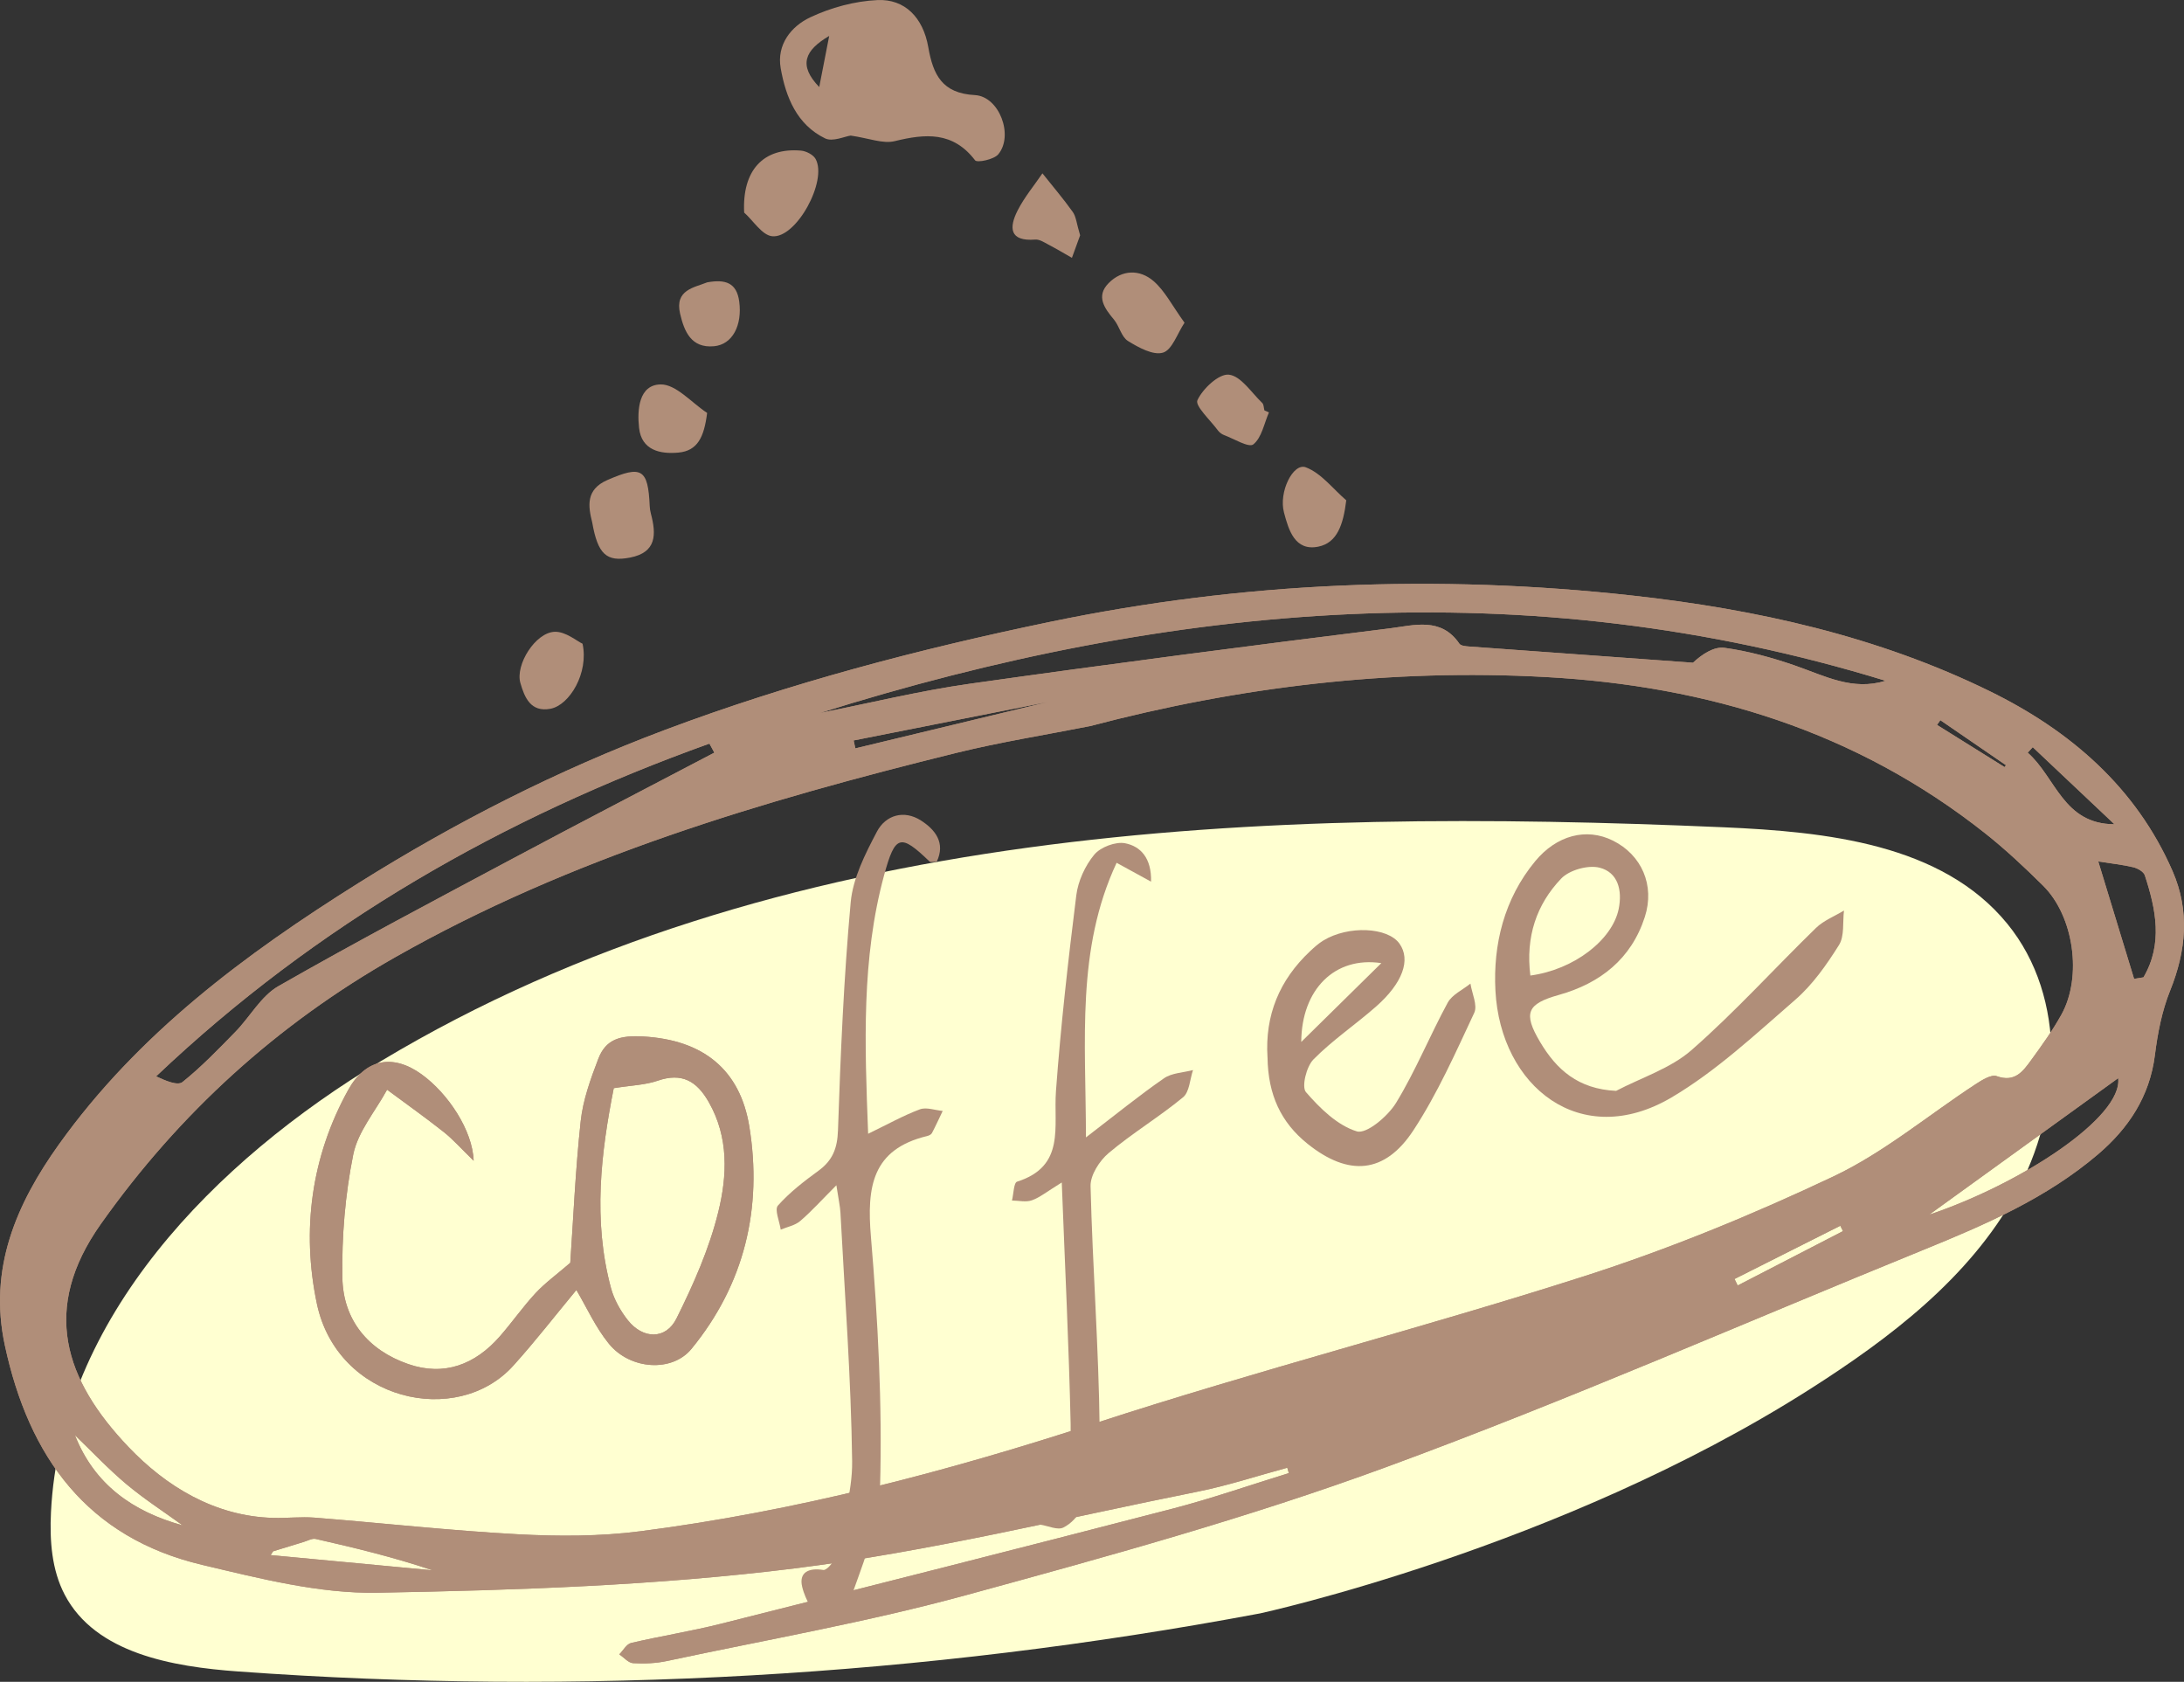 <?xml version="1.0" encoding="UTF-8"?>
<svg id="_レイヤー_2" data-name="レイヤー_2" xmlns="http://www.w3.org/2000/svg" xmlns:xlink="http://www.w3.org/1999/xlink" viewBox="0 0 101.504 78.15">
  <rect x="0" y="0" width="101.504" height="78.15" fill="#333333" stroke="none"/>
  <defs>
    <style>
      .cls-1 {
        fill: #ffffd1;
      }

      .cls-2 {
        fill: #b08e79;
      }

      .cls-3 {
        clip-path: url(#clippath-1);
      }

      .cls-4 {
        clip-path: url(#clippath);
      }
    </style>
    <clipPath id="clippath">
      <path class="cls-2" d="M59.827,68.203c-1.387.375-2.758.829-4.163,1.11-6.234,1.247-12.437,2.783-18.731,3.566-6.414.799-12.918,1.014-19.389,1.131-2.707.049-5.466-.661-8.138-1.292-5.363-1.266-8.07-5.026-9.182-10.21-.766-3.569.536-6.563,2.515-9.331,3.676-5.14,8.637-8.832,13.93-12.149,4.516-2.83,9.232-5.231,14.221-7.105,5.823-2.187,11.815-3.759,17.898-5.023,8.967-1.863,18.009-2.228,27.088-1.225,5.744.635,11.392,1.888,16.612,4.449,3.701,1.815,6.785,4.447,8.488,8.361.802,1.843.634,3.687-.116,5.547-.379.941-.58,1.978-.707,2.991-.243,1.934-1.23,3.412-2.657,4.626-2.381,2.026-5.209,3.252-8.07,4.416-8.329,3.389-16.572,7.012-25.007,10.11-6.38,2.344-12.968,4.158-19.533,5.951-4.568,1.248-9.254,2.067-13.891,3.057-.509.109-1.05.131-1.57.1-.221-.013-.428-.266-.641-.41.181-.182.335-.478.548-.528,1.382-.324,2.789-.545,4.165-.891,6.997-1.762,13.991-3.534,20.975-5.344,1.83-.475,3.62-1.101,5.428-1.658-.024-.083-.047-.165-.071-.248ZM50.651,33.741c-2.069.41-4.157.739-6.202,1.243-9.033,2.228-17.923,4.865-26.084,9.497-5.484,3.112-10.036,7.251-13.677,12.393-2.795,3.947-1.685,7.25,1.288,10.368,1.724,1.808,3.988,3.219,6.726,3.291.643.017,1.292-.062,1.931-.011,3.145.25,6.283.601,9.432.771,1.892.102,3.819.102,5.693-.139,7.22-.93,14.22-2.762,21.146-5.021,7.509-2.45,15.176-4.413,22.699-6.822,3.961-1.269,7.843-2.863,11.604-4.642,2.357-1.115,4.417-2.855,6.622-4.295.291-.19.721-.458.97-.368.841.304,1.22-.22,1.6-.742.5-.687,1.001-1.383,1.412-2.125.972-1.759.573-4.567-.853-5.981-.863-.855-1.755-1.692-2.707-2.445-5.975-4.726-12.872-6.839-20.403-7.253-7.195-.396-14.25.448-21.198,2.283ZM38.082,33.136c2.332-.462,4.649-1.033,6.999-1.365,6.501-.92,13.013-1.766,19.529-2.575,1.095-.136,2.364-.536,3.215.714.069.102.298.12.456.132,3.467.255,6.935.503,10.402.753.418-.39.973-.76,1.467-.692,1.111.154,2.216.456,3.279.825,1.373.477,2.682,1.186,4.202.705-16.668-5.117-33.168-3.639-49.548,1.504ZM33.2,34.974c-.076-.14-.152-.281-.229-.421-9.572,3.435-18.249,8.376-25.715,15.462.44.207,1,.446,1.225.266.878-.703,1.666-1.523,2.455-2.33.683-.699,1.195-1.665,2.003-2.127,3.622-2.071,7.315-4.019,10.997-5.984,3.077-1.642,6.175-3.245,9.263-4.866ZM99.184,45.485c.146-.024.291-.047.437-.071.91-1.556.581-3.153.062-4.74-.055-.169-.333-.327-.535-.375-.51-.121-1.036-.176-1.628-.269.563,1.846,1.114,3.651,1.665,5.456ZM89.662,56.443c4.247-1.425,9.004-4.523,8.783-6.344-2.8,2.023-5.719,4.131-8.783,6.344ZM12.692,72.086c-.037.058-.074.117-.111.175,2.51.236,5.019.472,7.529.708-1.806-.608-3.617-1.046-5.435-1.458-.169-.038-.377.084-.565.14-.474.142-.946.289-1.418.434ZM98.27,38.301c-1.265-1.194-2.53-2.388-3.795-3.582-.078.085-.157.17-.235.255,1.31,1.149,1.648,3.32,4.03,3.327ZM8.489,70.88c-.875-.634-1.787-1.222-2.613-1.914-.842-.706-1.6-1.514-2.394-2.277.909,2.299,2.692,3.553,5.007,4.191ZM39.674,34.406c.027.123.053.246.08.369,2.962-.713,5.925-1.427,8.99-2.165-3.095.613-6.083,1.205-9.07,1.797ZM80.613,59.432c.05.1.099.2.149.301,1.631-.842,3.262-1.684,4.893-2.526-.042-.083-.084-.166-.125-.249-1.639.825-3.278,1.649-4.917,2.474ZM93.164,35.644c.022-.029.044-.058.065-.088-1.016-.697-2.032-1.394-3.049-2.091-.051.073-.103.147-.154.22,1.046.653,2.092,1.306,3.137,1.959Z"/>
    </clipPath>
    <clipPath id="clippath-1">
      <path class="cls-2" d="M26.787,59.944c-.983,1.185-1.914,2.389-2.931,3.515-2.625,2.905-8.178,1.632-9.129-2.88-.714-3.388-.272-6.813,1.458-9.936.797-1.439,2.067-1.687,3.401-.729,1.236.887,2.383,2.616,2.427,4.023-.589-.572-.961-.996-1.397-1.341-.857-.677-1.749-1.309-2.626-1.96-.544,1-1.358,1.946-1.573,3.013-.376,1.867-.537,3.812-.505,5.719.034,1.97,1.198,3.372,3.065,4.017,1.666.575,3.101.024,4.244-1.278.576-.657,1.077-1.38,1.671-2.02.436-.47.967-.852,1.612-1.409.138-1.986.237-4.294.485-6.585.106-.982.459-1.956.816-2.889.355-.929,1.032-1.102,2.092-1.042,2.79.159,4.499,1.547,4.928,4.181.616,3.782-.216,7.319-2.689,10.336-.899,1.097-2.847.975-3.837-.239-.623-.764-1.037-1.697-1.512-2.498ZM28.525,50.565c-.589,2.98-.981,6.117-.13,9.284.143.533.44,1.06.784,1.496.701.887,1.767.913,2.261-.078.789-1.584,1.524-3.242,1.944-4.952.414-1.682.495-3.464-.447-5.11-.558-.975-1.248-1.375-2.374-.986-.575.198-1.213.213-2.037.345Z"/>
    </clipPath>
  </defs>
  <g id="_背景" data-name="背景">
    <g>
      <path class="cls-1" d="M58.554,74.972c-15.62,2.934-31.62,3.843-47.472,2.698-3.072-.222-6.643-.84-8.074-3.567-.608-1.159-.702-2.52-.639-3.828.438-9.015,7.601-16.326,15.34-20.971,18.368-11.026,40.981-11.794,62.384-10.863,4.79.208,10.162.769,13.196,4.48,2.818,3.446,2.544,8.675.388,12.57-2.156,3.895-5.839,6.694-9.596,9.083-11.614,7.384-25.528,10.399-25.528,10.399Z"/>
      <g>
        <g>
          <g>
            <path class="cls-2" d="M59.827,68.203c-1.387.375-2.758.829-4.163,1.11-6.234,1.247-12.437,2.783-18.731,3.566-6.414.799-12.918,1.014-19.389,1.131-2.707.049-5.466-.661-8.138-1.292-5.363-1.266-8.07-5.026-9.182-10.21-.766-3.569.536-6.563,2.515-9.331,3.676-5.14,8.637-8.832,13.93-12.149,4.516-2.83,9.232-5.231,14.221-7.105,5.823-2.187,11.815-3.759,17.898-5.023,8.967-1.863,18.009-2.228,27.088-1.225,5.744.635,11.392,1.888,16.612,4.449,3.701,1.815,6.785,4.447,8.488,8.361.802,1.843.634,3.687-.116,5.547-.379.941-.58,1.978-.707,2.991-.243,1.934-1.23,3.412-2.657,4.626-2.381,2.026-5.209,3.252-8.07,4.416-8.329,3.389-16.572,7.012-25.007,10.11-6.38,2.344-12.968,4.158-19.533,5.951-4.568,1.248-9.254,2.067-13.891,3.057-.509.109-1.05.131-1.57.1-.221-.013-.428-.266-.641-.41.181-.182.335-.478.548-.528,1.382-.324,2.789-.545,4.165-.891,6.997-1.762,13.991-3.534,20.975-5.344,1.83-.475,3.62-1.101,5.428-1.658-.024-.083-.047-.165-.071-.248ZM50.651,33.741c-2.069.41-4.157.739-6.202,1.243-9.033,2.228-17.923,4.865-26.084,9.497-5.484,3.112-10.036,7.251-13.677,12.393-2.795,3.947-1.685,7.25,1.288,10.368,1.724,1.808,3.988,3.219,6.726,3.291.643.017,1.292-.062,1.931-.011,3.145.25,6.283.601,9.432.771,1.892.102,3.819.102,5.693-.139,7.22-.93,14.22-2.762,21.146-5.021,7.509-2.45,15.176-4.413,22.699-6.822,3.961-1.269,7.843-2.863,11.604-4.642,2.357-1.115,4.417-2.855,6.622-4.295.291-.19.721-.458.97-.368.841.304,1.22-.22,1.6-.742.5-.687,1.001-1.383,1.412-2.125.972-1.759.573-4.567-.853-5.981-.863-.855-1.755-1.692-2.707-2.445-5.975-4.726-12.872-6.839-20.403-7.253-7.195-.396-14.25.448-21.198,2.283ZM38.082,33.136c2.332-.462,4.649-1.033,6.999-1.365,6.501-.92,13.013-1.766,19.529-2.575,1.095-.136,2.364-.536,3.215.714.069.102.298.12.456.132,3.467.255,6.935.503,10.402.753.418-.39.973-.76,1.467-.692,1.111.154,2.216.456,3.279.825,1.373.477,2.682,1.186,4.202.705-16.668-5.117-33.168-3.639-49.548,1.504ZM33.2,34.974c-.076-.14-.152-.281-.229-.421-9.572,3.435-18.249,8.376-25.715,15.462.44.207,1,.446,1.225.266.878-.703,1.666-1.523,2.455-2.33.683-.699,1.195-1.665,2.003-2.127,3.622-2.071,7.315-4.019,10.997-5.984,3.077-1.642,6.175-3.245,9.263-4.866ZM99.184,45.485c.146-.024.291-.047.437-.071.91-1.556.581-3.153.062-4.74-.055-.169-.333-.327-.535-.375-.51-.121-1.036-.176-1.628-.269.563,1.846,1.114,3.651,1.665,5.456ZM89.662,56.443c4.247-1.425,9.004-4.523,8.783-6.344-2.8,2.023-5.719,4.131-8.783,6.344ZM12.692,72.086c-.037.058-.074.117-.111.175,2.51.236,5.019.472,7.529.708-1.806-.608-3.617-1.046-5.435-1.458-.169-.038-.377.084-.565.14-.474.142-.946.289-1.418.434ZM98.27,38.301c-1.265-1.194-2.53-2.388-3.795-3.582-.078.085-.157.17-.235.255,1.31,1.149,1.648,3.32,4.03,3.327ZM8.489,70.88c-.875-.634-1.787-1.222-2.613-1.914-.842-.706-1.6-1.514-2.394-2.277.909,2.299,2.692,3.553,5.007,4.191ZM39.674,34.406c.027.123.053.246.08.369,2.962-.713,5.925-1.427,8.99-2.165-3.095.613-6.083,1.205-9.07,1.797ZM80.613,59.432c.05.1.099.2.149.301,1.631-.842,3.262-1.684,4.893-2.526-.042-.083-.084-.166-.125-.249-1.639.825-3.278,1.649-4.917,2.474ZM93.164,35.644c.022-.029.044-.058.065-.088-1.016-.697-2.032-1.394-3.049-2.091-.051.073-.103.147-.154.22,1.046.653,2.092,1.306,3.137,1.959Z"/>
            <g class="cls-4">
              <path class="cls-2" d="M59.827,68.203c.024.083.047.165.071.248-1.808.557-3.599,1.183-5.428,1.658-6.984,1.811-13.979,3.583-20.975,5.344-1.376.346-2.783.567-4.165.891-.212.05-.367.346-.548.528.213.144.42.397.641.41.52.031,1.061.009,1.57-.1,4.637-.99,9.323-1.81,13.891-3.057,6.565-1.793,13.153-3.608,19.533-5.951,8.436-3.098,16.678-6.721,25.007-10.11,2.86-1.164,5.689-2.39,8.07-4.416,1.427-1.214,2.415-2.692,2.657-4.626.127-1.013.328-2.05.707-2.991.75-1.86.918-3.704.116-5.547-1.703-3.914-4.787-6.546-8.488-8.361-5.22-2.56-10.868-3.814-16.612-4.449-9.079-1.003-18.121-.639-27.088,1.225-6.083,1.264-12.075,2.836-17.898,5.023-4.989,1.874-9.705,4.275-14.221,7.105-5.293,3.317-10.254,7.009-13.93,12.149-1.98,2.768-3.281,5.762-2.515,9.331,1.112,5.184,3.82,8.944,9.182,10.21,2.672.631,5.432,1.341,8.138,1.292,6.471-.117,12.976-.332,19.389-1.131,6.294-.784,12.497-2.319,18.731-3.566,1.406-.281,2.776-.735,4.163-1.11ZM39.536,6.3c.852.123,1.497.394,2.044.259,1.437-.353,2.709-.454,3.738.89.095.124.876-.035,1.078-.279.726-.873.047-2.69-1.085-2.751-1.527-.082-1.944-.945-2.169-2.232-.241-1.379-1.094-2.242-2.362-2.184-1.056.048-2.161.349-3.121.801-.888.418-1.57,1.27-1.375,2.369.238,1.34.748,2.618,2.065,3.258.349.17.909-.093,1.187-.131ZM34.586,9.878c.431.385.832,1.049,1.299,1.099,1.119.119,2.585-2.576,2.02-3.592-.11-.198-.436-.366-.677-.386-1.764-.152-2.74.928-2.642,2.879ZM27.521,24.265c.261,1.491.664,1.854,1.756,1.644,1.247-.239,1.227-1.084.973-2.041-.031-.116-.05-.238-.055-.359-.076-1.727-.378-1.899-1.97-1.203-1.012.442-.89,1.217-.705,1.958ZM55.052,14.996c-.578-.799-.912-1.478-1.439-1.934-.639-.553-1.465-.538-2.088.094-.6.608-.197,1.163.246,1.694.255.305.348.806.653.995.49.303,1.173.679,1.628.541.427-.129.663-.885,1-1.39ZM27.075,29.913c-.269-.126-.785-.57-1.289-.556-.896.024-1.847,1.531-1.601,2.381.194.67.477,1.368,1.395,1.197.896-.167,1.788-1.673,1.494-3.022ZM58.976,19.165c-.071-.032-.142-.064-.212-.096-.031-.117-.025-.273-.1-.345-.503-.48-.988-1.25-1.548-1.314-.465-.053-1.213.646-1.464,1.185-.123.263.596.924.944,1.396.069.094.176.181.285.222.468.175,1.158.603,1.369.436.39-.309.5-.97.726-1.484ZM50.2,10.934c-.165-.549-.185-.865-.341-1.085-.44-.62-.936-1.2-1.411-1.795-.389.571-.84,1.11-1.151,1.721-.408.803-.389,1.452.82,1.356.196-.015.415.131.607.232.371.195.73.41,1.095.617.153-.42.306-.841.381-1.047ZM62.569,23.249c-.619-.532-1.163-1.263-1.881-1.534-.586-.221-1.269,1.146-1.013,2.102.216.807.504,1.805,1.593,1.586.879-.177,1.161-1.019,1.301-2.153ZM32.865,19.187c-.722-.473-1.45-1.337-2.163-1.325-1.012.018-1.094,1.182-1,2.026.116,1.034.978,1.221,1.828,1.142.89-.082,1.194-.717,1.335-1.844ZM32.862,13.121c-.601.243-1.512.344-1.253,1.457.191.82.512,1.608,1.575,1.51.862-.079,1.32-.976,1.172-2.08-.117-.869-.638-1.044-1.494-.888Z"/>
            </g>
          </g>
          <path class="cls-2" d="M39.536,6.3c-.278.038-.838.301-1.187.131-1.318-.641-1.827-1.918-2.065-3.258-.195-1.099.487-1.952,1.375-2.369.96-.452,2.065-.752,3.121-.801,1.268-.058,2.121.805,2.362,2.184.225,1.287.642,2.15,2.169,2.232,1.133.061,1.811,1.878,1.085,2.751-.203.244-.983.403-1.078.279-1.029-1.344-2.301-1.242-3.738-.89-.546.134-1.192-.137-2.044-.259ZM38.075,4.045c.142-.728.284-1.457.463-2.375-1.137.668-1.445,1.357-.463,2.375Z"/>
          <path class="cls-2" d="M34.586,9.878c-.098-1.952.878-3.031,2.642-2.879.24.021.567.189.677.386.566,1.016-.901,3.711-2.02,3.592-.467-.05-.868-.714-1.299-1.099Z"/>
          <path class="cls-2" d="M27.521,24.265c-.185-.741-.307-1.516.705-1.958,1.591-.696,1.894-.524,1.97,1.203.005.12.024.242.055.359.253.957.273,1.802-.973,2.041-1.093.21-1.495-.153-1.756-1.644Z"/>
          <path class="cls-2" d="M55.052,14.996c-.337.505-.573,1.261-1,1.39-.455.138-1.138-.238-1.628-.541-.305-.189-.399-.689-.653-.995-.443-.531-.846-1.086-.246-1.694.624-.632,1.449-.647,2.088-.094.527.456.861,1.134,1.439,1.934Z"/>
          <path class="cls-2" d="M27.075,29.913c.294,1.349-.599,2.854-1.494,3.022-.918.171-1.201-.526-1.395-1.197-.246-.85.704-2.357,1.601-2.381.504-.013,1.02.431,1.289.556Z"/>
          <path class="cls-2" d="M58.976,19.165c-.226.514-.337,1.175-.726,1.484-.211.167-.901-.261-1.369-.436-.108-.041-.215-.128-.285-.222-.348-.473-1.067-1.133-.944-1.396.251-.539.999-1.238,1.464-1.185.56.063,1.045.834,1.548,1.314.075.072.069.228.1.345.071.032.141.064.212.096Z"/>
          <path class="cls-2" d="M50.2,10.934c-.075.207-.228.627-.381,1.047-.364-.207-.724-.423-1.095-.617-.193-.101-.412-.247-.607-.232-1.208.096-1.228-.554-.82-1.356.311-.611.762-1.15,1.151-1.721.474.596.97,1.176,1.411,1.795.156.219.175.535.341,1.085Z"/>
          <path class="cls-2" d="M62.569,23.249c-.139,1.134-.422,1.976-1.301,2.153-1.09.22-1.378-.778-1.593-1.586-.255-.956.427-2.323,1.013-2.102.718.271,1.262,1.002,1.881,1.534Z"/>
          <path class="cls-2" d="M32.865,19.187c-.141,1.127-.445,1.762-1.335,1.844-.85.078-1.712-.109-1.828-1.142-.094-.844-.013-2.008,1-2.026.713-.013,1.442.852,2.163,1.325Z"/>
          <path class="cls-2" d="M32.862,13.121c.856-.156,1.377.019,1.494.888.148,1.103-.31,2.001-1.172,2.08-1.063.097-1.383-.69-1.575-1.51-.26-1.113.652-1.214,1.253-1.457Z"/>
        </g>
        <g>
          <g>
            <path class="cls-2" d="M26.787,59.944c-.983,1.185-1.914,2.389-2.931,3.515-2.625,2.905-8.178,1.632-9.129-2.88-.714-3.388-.272-6.813,1.458-9.936.797-1.439,2.067-1.687,3.401-.729,1.236.887,2.383,2.616,2.427,4.023-.589-.572-.961-.996-1.397-1.341-.857-.677-1.749-1.309-2.626-1.96-.544,1-1.358,1.946-1.573,3.013-.376,1.867-.537,3.812-.505,5.719.034,1.97,1.198,3.372,3.065,4.017,1.666.575,3.101.024,4.244-1.278.576-.657,1.077-1.38,1.671-2.02.436-.47.967-.852,1.612-1.409.138-1.986.237-4.294.485-6.585.106-.982.459-1.956.816-2.889.355-.929,1.032-1.102,2.092-1.042,2.79.159,4.499,1.547,4.928,4.181.616,3.782-.216,7.319-2.689,10.336-.899,1.097-2.847.975-3.837-.239-.623-.764-1.037-1.697-1.512-2.498ZM28.525,50.565c-.589,2.98-.981,6.117-.13,9.284.143.533.44,1.06.784,1.496.701.887,1.767.913,2.261-.078.789-1.584,1.524-3.242,1.944-4.952.414-1.682.495-3.464-.447-5.11-.558-.975-1.248-1.375-2.374-.986-.575.198-1.213.213-2.037.345Z"/>
            <g class="cls-3">
              <path class="cls-2" d="M26.787,59.944c.474.801.889,1.734,1.512,2.498.99,1.214,2.938,1.336,3.837.239,2.473-3.017,3.305-6.554,2.689-10.336-.429-2.634-2.137-4.022-4.928-4.181-1.061-.06-1.737.113-2.092,1.042-.357.933-.71,1.906-.816,2.889-.248,2.291-.347,4.599-.485,6.585-.645.557-1.176.939-1.612,1.409-.593.639-1.094,1.363-1.671,2.02-1.143,1.302-2.578,1.853-4.244,1.278-1.866-.645-3.031-2.047-3.065-4.017-.033-1.907.129-3.851.505-5.719.215-1.067,1.029-2.013,1.573-3.013.877.651,1.769,1.283,2.626,1.96.435.344.807.769,1.397,1.341-.045-1.407-1.191-3.136-2.427-4.023-1.334-.958-2.604-.71-3.401.729-1.731,3.123-2.172,6.548-1.458,9.936.95,4.512,6.504,5.786,9.129,2.88,1.017-1.126,1.948-2.33,2.931-3.515ZM40.348,52.683c-.16-4.168-.315-8.133.745-12.026.511-1.877.76-1.925,2.108-.626.045.044.164.012.331.019.428-.889-.074-1.504-.73-1.925-.788-.505-1.64-.253-2.046.518-.543,1.031-1.116,2.159-1.219,3.287-.322,3.52-.471,7.059-.591,10.594-.028.839-.25,1.398-.909,1.879-.669.488-1.337,1.004-1.883,1.617-.166.186.076.735.131,1.118.305-.129.664-.194.904-.399.527-.451.994-.972,1.683-1.663.103.686.173.981.189,1.279.202,3.847.494,7.693.543,11.542.019,1.493-.497,2.997-.815,4.486-.049.228-.376.592-.523.569-.675-.108-1.144.102-.984.783.155.657.586,1.248.896,1.869.424-.313,1.093-.544,1.23-.954.607-1.812,1.441-3.665,1.493-5.522.108-3.882-.099-7.787-.424-11.662-.193-2.299.043-4.061,2.615-4.678.081-.019.185-.069.22-.135.178-.338.336-.686.501-1.03-.357-.033-.759-.187-1.061-.075-.765.285-1.484.69-2.404,1.135ZM53.496,40.968c.03-1.093-.486-1.644-1.205-1.784-.442-.086-1.144.179-1.435.53-.426.514-.752,1.226-.835,1.89-.378,3.025-.722,6.057-.945,9.097-.121,1.648.459,3.489-1.807,4.208-.156.049-.161.573-.237.876.311.003.65.088.925-.01.373-.132.698-.404,1.389-.828.153,3.98.331,7.599.412,11.22.03,1.353-.126,2.711-1.217,3.758-.186.178-.128.609-.182.924.359.057.79.263,1.058.133.358-.173.736-.564.848-.938.36-1.2.854-2.438.841-3.656-.041-3.757-.328-7.512-.422-11.27-.013-.515.416-1.181.841-1.539,1.101-.925,2.348-1.675,3.458-2.591.299-.247.317-.834.463-1.265-.455.121-.988.132-1.352.384-1.163.806-2.263,1.703-3.624,2.745-.006-4.529-.455-8.734,1.425-12.76.619.339,1.013.555,1.6.876ZM75.113,50.688c-1.771-.084-2.773-.992-3.534-2.272-.799-1.345-.608-1.771.868-2.185,1.93-.541,3.369-1.674,3.999-3.623.479-1.483-.157-2.889-1.481-3.548-1.248-.621-2.628-.234-3.609.951-1.456,1.757-1.966,3.894-1.853,6.022.236,4.46,3.968,7.449,8.186,4.96,2.082-1.228,3.898-2.932,5.74-4.53.812-.704,1.464-1.632,2.041-2.551.263-.418.166-1.062.232-1.603-.438.266-.945.462-1.303.81-1.936,1.884-3.753,3.899-5.782,5.674-.974.852-2.324,1.276-3.503,1.893ZM58.908,49.139c.026,1.731.624,3.019,1.862,4.011,1.899,1.523,3.585,1.409,4.921-.628,1.118-1.705,1.956-3.601,2.826-5.456.164-.349-.106-.902-.176-1.36-.36.292-.853.512-1.058.889-.834,1.534-1.492,3.17-2.4,4.655-.38.621-1.374,1.459-1.822,1.323-.903-.276-1.713-1.072-2.365-1.824-.211-.243.021-1.187.347-1.518.886-.899,1.953-1.616,2.906-2.454,1.249-1.098,1.625-2.18,1.094-2.927-.549-.771-2.383-.852-3.543-.144-.222.135-.421.315-.611.494-1.426,1.339-2.106,2.979-1.981,4.941Z"/>
            </g>
          </g>
          <path class="cls-2" d="M40.348,52.683c.92-.445,1.64-.85,2.404-1.135.302-.113.705.042,1.061.075-.165.344-.324.693-.501,1.03-.035.066-.139.116-.22.135-2.573.617-2.809,2.379-2.615,4.678.326,3.875.533,7.78.424,11.662-.052,1.858-.886,3.71-1.493,5.522-.137.409-.806.64-1.23.954-.31-.62-.741-1.212-.896-1.869-.161-.681.309-.891.984-.783.146.023.474-.341.523-.569.318-1.489.834-2.993.815-4.486-.049-3.849-.341-7.695-.543-11.542-.016-.298-.085-.592-.189-1.279-.689.69-1.156,1.212-1.683,1.663-.24.205-.599.27-.904.399-.055-.383-.297-.932-.131-1.118.546-.613,1.214-1.13,1.883-1.617.659-.48.881-1.04.909-1.879.12-3.535.269-7.074.591-10.594.103-1.128.676-2.256,1.219-3.287.406-.771,1.259-1.023,2.046-.518.656.42,1.158,1.036.73,1.925-.168-.007-.286.024-.331-.019-1.348-1.299-1.597-1.251-2.108.626-1.06,3.893-.905,7.858-.745,12.026Z"/>
          <path class="cls-2" d="M53.496,40.968c-.587-.322-.981-.537-1.6-.876-1.88,4.026-1.431,8.231-1.425,12.76,1.361-1.043,2.461-1.939,3.624-2.745.364-.253.897-.263,1.352-.384-.147.431-.164,1.019-.463,1.265-1.11.915-2.357,1.665-3.458,2.591-.425.358-.854,1.024-.841,1.539.093,3.758.381,7.512.422,11.27.013,1.218-.481,2.456-.841,3.656-.112.374-.49.765-.848.938-.268.13-.7-.077-1.058-.133.055-.314-.003-.746.182-.924,1.092-1.047,1.248-2.405,1.217-3.758-.081-3.621-.259-7.24-.412-11.22-.692.425-1.016.696-1.389.828-.275.098-.614.013-.925.01.075-.303.081-.827.237-.876,2.266-.719,1.686-2.56,1.807-4.208.223-3.039.567-6.072.945-9.097.083-.663.409-1.376.835-1.89.291-.351.993-.616,1.435-.53.719.14,1.234.692,1.205,1.784Z"/>
          <path class="cls-2" d="M75.113,50.688c1.18-.617,2.529-1.041,3.503-1.893,2.029-1.775,3.846-3.79,5.782-5.674.358-.348.865-.544,1.303-.81-.066.541.03,1.185-.232,1.603-.577.919-1.228,1.847-2.041,2.551-1.842,1.597-3.658,3.301-5.74,4.53-4.219,2.488-7.95-.501-8.186-4.96-.113-2.128.397-4.266,1.853-6.022.982-1.185,2.362-1.572,3.609-.951,1.324.659,1.96,2.065,1.481,3.548-.63,1.949-2.069,3.082-3.999,3.623-1.476.414-1.667.84-.868,2.185.761,1.28,1.763,2.188,3.534,2.272ZM71.125,45.331c2.031-.273,3.815-1.659,4.106-3.098.175-.865-.034-1.699-.89-1.915-.533-.134-1.403.109-1.783.507-1.147,1.201-1.658,2.703-1.433,4.506Z"/>
          <path class="cls-2" d="M58.909,49.14c-.126-1.962.554-3.602,1.98-4.941.19-.179.389-.358.611-.494,1.16-.708,2.994-.627,3.543.144.532.747.155,1.829-1.094,2.927-.953.838-2.02,1.555-2.906,2.454-.326.331-.558,1.275-.347,1.518.652.752,1.462,1.548,2.365,1.824.448.137,1.442-.701,1.822-1.323.908-1.485,1.566-3.12,2.4-4.655.205-.377.697-.597,1.058-.889.07.459.34,1.011.176,1.36-.87,1.855-1.708,3.751-2.826,5.456-1.336,2.037-3.022,2.151-4.921.628-1.238-.992-1.836-2.28-1.86-4.011ZM60.477,48.417c1.338-1.317,2.442-2.403,3.722-3.663-2.169-.327-3.709,1.229-3.722,3.663Z"/>
        </g>
      </g>
    </g>
  </g>
</svg>